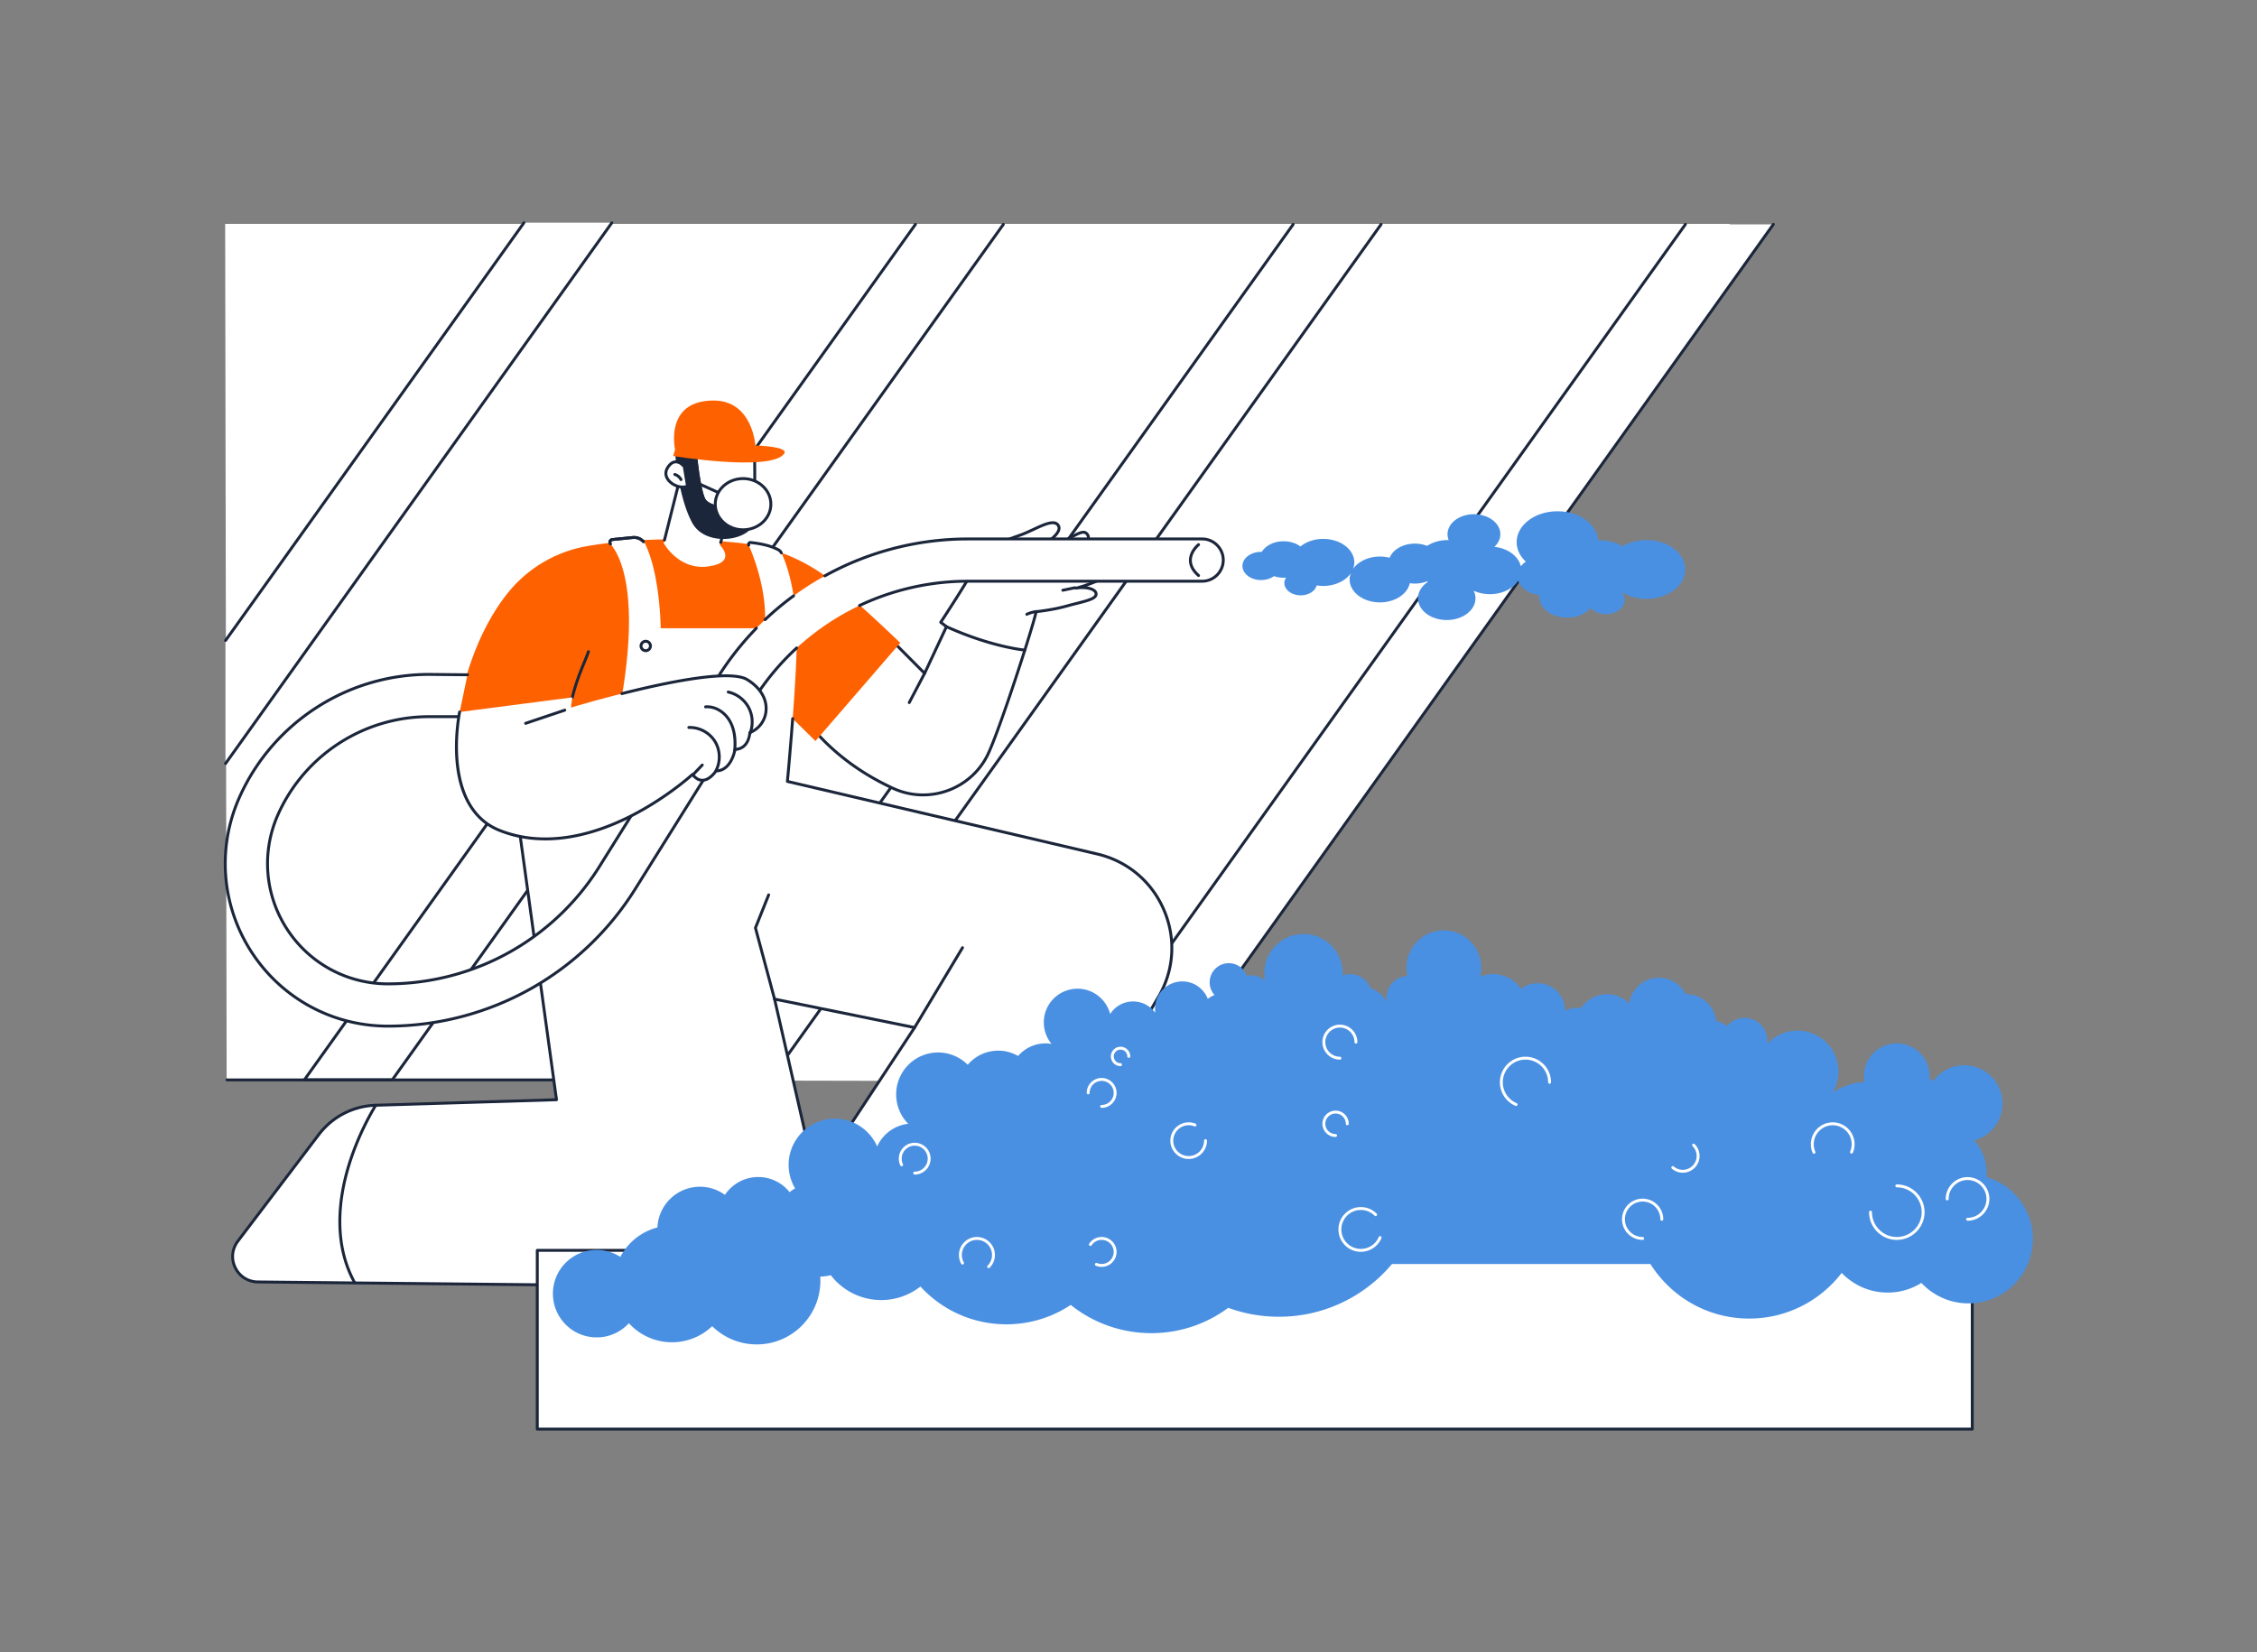 <svg width="4554" height="3334" fill="none" xmlns="http://www.w3.org/2000/svg"><rect width="100%" height="100%" fill="#808080" stroke="none"/><path d="M2255.99 2182l-1798.688-3.85-2.99-1726.39H3490.57L2255.99 2182z" fill="#fff"/><path d="M1376.24 2179.01L2609.23 452.745h177.4l-1233 1726.265h-177.39zm791.44 0l1233-1726.265h177.39l-1233 1726.265h-177.39zm-1553.578 0L1847.1 452.745h177.39L791.492 2179.01h-177.39zm-158.946-638.32L1234.48 449.598h-177.39L455.156 1292.33v248.36z" fill="#fff"/><path d="M455.156 1540.69L1234.48 449.598h-177.39L455.156 1292.33v248.36z" fill="#fff"/><path d="M1237.45 2182.03H458.182a2.927 2.927 0 0 1-2.932-2.92c0-1.63 1.312-2.94 2.932-2.94h779.268a2.93 2.93 0 0 1 2.93 2.94c0 1.61-1.31 2.92-2.93 2.92zm316.17-.08h-177.38c-1.11 0-2.11-.62-2.62-1.59-.49-.99-.41-2.16.23-3.05l1233-1726.271c.93-1.32 2.77-1.614 4.08-.68a2.926 2.926 0 0 1 .68 4.093L1381.93 2176.08h170.19L2784.24 451.039c.94-1.32 2.77-1.614 4.09-.68a2.953 2.953 0 0 1 .68 4.093l-1233 1726.268c-.55.76-1.44 1.23-2.39 1.23zm791.46 0h-177.4c-1.1 0-2.11-.62-2.6-1.59-.51-.99-.42-2.16.21-3.05l1233-1726.271a2.926 2.926 0 0 1 4.08-.68 2.937 2.937 0 0 1 .69 4.093L2173.37 2176.08h170.19L3575.68 451.039c.94-1.32 2.77-1.614 4.09-.68a2.926 2.926 0 0 1 .68 4.093l-1233 1726.268c-.55.76-1.43 1.23-2.37 1.23z" fill="#1B263B"/><path d="M791.493 2181.95H614.102a2.943 2.943 0 0 1-2.606-1.59 2.941 2.941 0 0 1 .222-3.05L1844.72 451.039a2.925 2.925 0 0 1 4.08-.68 2.935 2.935 0 0 1 .68 4.093L619.8 2176.08h170.185L2022.1 451.039a2.949 2.949 0 0 1 4.1-.68 2.935 2.935 0 0 1 .68 4.093L793.878 2180.72a2.957 2.957 0 0 1-2.385 1.23zm-336.346-886.68c-.59 0-1.184-.18-1.7-.55a2.92 2.92 0 0 1-.683-4.08L1054.7 447.892a2.926 2.926 0 0 1 4.09-.68 2.92 2.92 0 0 1 .68 4.08L457.536 1294.04a2.935 2.935 0 0 1-2.389 1.23zm0 248.35c-.59 0-1.184-.17-1.7-.54a2.932 2.932 0 0 1-.683-4.09L1232.09 447.892a2.925 2.925 0 0 1 4.09-.68 2.92 2.92 0 0 1 .68 4.08L457.536 1542.4a2.925 2.925 0 0 1-2.389 1.22z" fill="#1B263B"/><path d="M2243.66 1141.49c-8.86-24.8-38.98-4.75-38.98-4.75s34.41-24.25 19.93-40.22c-14.49-15.96-37.67 9.64-37.67 9.64s17.55-20.68 4.28-30.6c-13.25-9.91-49.82 30.86-89.36 25.85 0 0 42.7-24.39 33.83-40.45-8.85-16.07-38.49 2.8-68.05 15.28-29.56 12.48-82.04 21.41-108.83 81.88-7.03 15.85-60.69 97.6-60.69 97.6l11.56 8.8-44.07 94.2-80.61-81.07-153.75 181.99c51.84 64.85 115.64 105.72 170.97 131.17 71.98 33.11 157.42 2.45 191.38-69.19 24.76-52.25 92.17-261.32 97.02-287.32 0 0 32.19-3.12 62.47-11.62 30.28-8.51 59.05-12.58 58.51-24.18-.54-11.6-24.27-14.78-40.23-11.69 0 0 81.16-20.52 72.29-45.32z" fill="#fff"/><path d="M1635.05 1459.69c43.58 53.87 100.22 97.09 168.4 128.47 70.34 32.34 154.44 1.93 187.5-67.8 24.56-51.82 92.05-261.16 96.8-286.6a2.92 2.92 0 0 1 2.6-2.38c.32-.04 32.29-3.18 61.94-11.52 6.51-1.82 12.86-3.44 19-4.98 19.39-4.9 37.7-9.51 37.39-16.24-.08-1.76-1-3.3-2.79-4.71-6.8-5.36-22.93-6.37-33.96-4.25-1.56.32-3.06-.68-3.41-2.23-.35-1.56.6-3.09 2.15-3.49 16.49-4.18 61.14-18.42 69.46-34.02 1.39-2.58 1.64-5.04.78-7.45-1.86-5.19-4.75-8.36-8.83-9.72-8.83-2.92-21.61 3.64-25.77 6.41-1.34.88-3.15.54-4.04-.78-.91-1.32-.59-3.12.72-4.06 5.77-4.06 21-16.97 22.17-27.62.35-3.14-.55-5.83-2.72-8.23-2.61-2.88-5.63-4.28-9.2-4.28-11.35 0-23.99 13.79-24.12 13.92a2.914 2.914 0 0 1-4.09.24c-1.2-1.05-1.35-2.88-.31-4.09 2.63-3.14 9.29-12.83 8.47-20.08-.3-2.59-1.51-4.64-3.72-6.3-4.42-3.29-14.75 2.26-26.72 8.67-17.12 9.2-38.44 20.65-61.26 17.75a2.931 2.931 0 0 1-2.5-2.34c-.24-1.24.33-2.49 1.42-3.12 10.42-5.96 38.8-25.45 32.72-36.49-5.76-10.44-25.6-1.21-46.6 8.56-5.78 2.69-11.77 5.48-17.76 8-4.85 2.07-10.32 4.01-16.1 6.08-29.23 10.45-69.23 24.77-91.18 74.29-6.46 14.59-50.5 82.12-59.42 95.74l9.4 7.16c1.09.82 1.45 2.32.88 3.57l-44.08 94.19c-.4.86-1.22 1.48-2.15 1.65a2.95 2.95 0 0 1-2.59-.83l-78.36-78.8-150.12 177.71zm227.43 147.27c-20.65 0-41.59-4.34-61.48-13.48-69.81-32.12-127.69-76.54-172.04-132.02-.87-1.09-.85-2.65.05-3.72l153.75-181.98c.53-.63 1.31-1.02 2.12-1.04.83-.08 1.61.28 2.2.86l77.65 78.1 41.3-88.26-9.68-7.38a2.921 2.921 0 0 1-.67-3.94c.53-.81 53.6-81.72 60.45-97.17 22.96-51.81 64.35-66.63 94.55-77.44 5.72-2.04 11.11-3.96 15.81-5.95 5.9-2.49 11.83-5.25 17.56-7.92 23.56-10.96 45.8-21.32 54.22-6.08 7.58 13.76-13.98 30.79-26.72 39.3 17.64-.88 34.48-9.94 48.42-17.43 14.31-7.68 25.59-13.75 33.02-8.2 3.52 2.63 5.54 6.11 6.02 10.33.38 3.35-.29 6.83-1.44 10.07 4.67-2.89 10.16-5.25 15.66-5.27h.01c5.25 0 9.8 2.1 13.55 6.22 3.32 3.66 4.73 7.97 4.2 12.81-.78 6.96-5.66 13.96-10.87 19.61 4.51-1 9.35-1.25 13.8.23 5.83 1.93 10.04 6.4 12.51 13.29 1.42 4.02 1.05 8.12-1.12 12.2-7.08 13.27-33.28 24.23-52.34 30.68 6.55.9 12.56 2.8 16.55 5.95 3.12 2.45 4.85 5.57 5.01 9.04.54 11.51-17.22 15.99-41.81 22.2-6.09 1.53-12.41 3.13-18.84 4.93-25.71 7.23-53.07 10.62-60.83 11.48-7.53 33.42-72.73 235.07-96.81 285.9-25.07 52.89-78.36 84.06-133.76 84.08z" fill="#1B263B"/><path d="M2067.85 1314.72c-.08 0-.16 0-.25-.01-.66-.06-67.31-6.04-159.12-47.51a2.928 2.928 0 0 1-1.47-3.88 2.94 2.94 0 0 1 3.88-1.47c90.83 41.02 156.55 46.96 157.2 47.02 1.61.14 2.81 1.56 2.68 3.17a2.936 2.936 0 0 1-2.92 2.68zm76.66-120.76c-1.36 0-2.59-.95-2.87-2.34-.33-1.58.68-3.13 2.27-3.46l24.38-5.04c1.58-.32 3.14.68 3.46 2.28.33 1.57-.68 3.13-2.27 3.45l-24.39 5.05c-.2.04-.4.06-.58.06zm-6.54-37.39c-1.46 0-2.74-1.11-2.9-2.6-.19-1.61.96-3.07 2.57-3.24 26.25-3.03 46.99-8.31 61.61-15.68a2.94 2.94 0 0 1 3.94 1.29c.73 1.46.14 3.22-1.3 3.95-15.46 7.79-36.26 13.11-63.58 16.25-.12.02-.23.03-.34.03zm-11.68-30.24c-1.56 0-2.87-1.25-2.92-2.82a2.922 2.922 0 0 1 2.81-3.04c19.34-.72 38.74-5.59 56.12-14.06a2.92 2.92 0 0 1 3.92 1.35c.71 1.45.11 3.21-1.34 3.92-18.12 8.83-38.34 13.89-58.47 14.64-.04.01-.08.01-.12.01zm-49.52 34.72c-.37 0-.75-.07-1.11-.21a2.953 2.953 0 0 1-1.6-3.83c2.34-5.72 2.94-11.93 3.56-18.52.3-3 .59-6.09 1.07-9.13 1.16-7.48 4.83-20.76 16.2-25.72 1.49-.64 3.21.04 3.87 1.52.64 1.49-.04 3.21-1.52 3.86-8.82 3.83-11.78 14.95-12.76 21.24-.46 2.87-.74 5.88-1.02 8.78-.64 6.72-1.3 13.66-3.97 20.18a2.94 2.94 0 0 1-2.72 1.83zm-4.88 81.4c-1.12 0-2.17-.62-2.67-1.69a2.93 2.93 0 0 1 1.43-3.89 65.23 65.23 0 0 1 20.67-5.7c1.62-.12 3.04 1.02 3.21 2.62.17 1.61-1 3.05-2.61 3.22-6.52.67-12.86 2.42-18.8 5.18-.4.18-.83.26-1.23.26zm-237.29 178.2c-.47 0-.94-.1-1.36-.33a2.93 2.93 0 0 1-1.24-3.96l31.01-59a2.923 2.923 0 0 1 3.96-1.23 2.91 2.91 0 0 1 1.23 3.95l-31.02 59.01c-.52 1-1.54 1.56-2.58 1.56z" fill="#1B263B"/><path d="M1645.33 1495.28l171.15-198.03s-62.28-60.53-128.12-116.69c-56.68-48.33-126.8-78.12-200.9-85.52-79.14-7.91-190.46-12.11-301.65 6.72-62.95 10.66-119.96 43.79-160.19 93.43-45.742 56.42-83.856 140.23-101.308 242.01l205.698 16.96 314.61 101.46 143.76-116.3 56.95 55.96z" fill="#FE6100"/><path d="M1154.73 1410.17c-.24 0-.48-.04-.72-.09-1.57-.4-2.52-2-2.12-3.56 7.92-31.29 16.83-52.95 23.99-70.35 3.18-7.73 6.18-15.04 8.68-22.14a2.948 2.948 0 0 1 3.74-1.79c1.53.53 2.33 2.21 1.79 3.73-2.55 7.26-5.58 14.62-8.79 22.43-7.46 18.12-15.9 38.67-23.73 69.56a2.943 2.943 0 0 1-2.84 2.21z" fill="#1B263B"/><path d="M1231.87 1097.76c19.31 22.41 62.06 101.15 17.97 335.15l-206.21 210.58 79.23 575.63-364.62 11.15a150.372 150.372 0 0 0-115.218 59.4l-163.108 214.88c-25.484 33.56-1.825 81.84 40.323 82.26l877.683 8.82c152.01 1.78 265.65-139.1 231.77-287.3l-66.84-292.29 282.55 57.44-197.17 299.05c-63.72 96.64 6.2 225.27 121.94 224.36l403.02-1.74c49.42-.22 74.86-59.26 41.08-95.34l-100.11-106.88 223.37-381.46c66.31-113.23 4.03-258.31-123.73-288.24l-625.05-146.4s18.9-199.16 18.93-289.62c.03-85.66-18.2-145.57-31.11-171.52-1.3-2.61-3.32-4.82-5.89-6.21-15.23-8.19-34.68-12.41-56.11-14.77-2.89-.32-5.06 2.56-3.9 5.21 9.32 21.27 39.45 96.72 31.86 167.76h-209.4s-.94-105.72-30.5-168.23c-4.69-9.92-15.01-15.9-25.92-14.81l-41.22 4.13c-4.41.44-6.51 5.64-3.62 8.99z" fill="#fff"/><path d="M1566.72 2019.82l65.83 287.86c5.91 25.86 7.47 52.01 4.84 77.57 2.52-4.87 5.31-9.65 8.4-14.33l194.79-295.43-273.86-55.67zm202.23 580c-54.93 0-103.33-28.76-129.63-77.13-12.45-22.92-18.52-47.61-18.26-72.16-8.67 21.13-20.47 41.2-35.26 59.53-45.46 56.36-112.78 88.51-185.06 88.51-.95 0-1.9 0-2.86-.01l-877.668-8.82c-20.612-.21-39.054-11.84-48.126-30.34-9.072-18.51-6.966-40.22 5.498-56.63l163.108-214.88c28.133-37.07 70.945-59.13 117.462-60.56l361.356-11.04-78.78-572.4c-.12-.91.18-1.8.81-2.45l206.21-210.59c1.13-1.16 2.99-1.19 4.14-.05a2.924 2.924 0 0 1 .05 4.14l-205.2 209.58 79.03 574.2c.11.82-.13 1.66-.67 2.29-.53.64-1.32 1.01-2.15 1.04l-364.619 11.15c-44.736 1.36-85.911 22.58-112.967 58.24l-163.112 214.88c-11.283 14.85-13.115 33.73-4.9 50.49 8.212 16.76 24.257 26.88 42.917 27.07l877.681 8.82c71.61.95 138.36-30.62 183.28-86.32 19.49-24.17 33.67-51.4 42.15-80.17a147.71 147.71 0 0 1 4.57-18.23c6.69-32.17 6.47-65.82-1.12-99l-66.84-292.29c-.21-.97.07-1.99.76-2.69.69-.72 1.71-1.02 2.68-.83l282.56 57.44c.96.19 1.75.84 2.12 1.75.37.89.28 1.92-.25 2.73l-197.18 299.05c-7.42 11.26-13.1 23.14-17.05 35.38-1.27 6.04-2.77 12.04-4.51 17.97-5.6 30.92-.53 63.16 15.36 92.4 25.24 46.45 71.72 74.07 124.48 74.07h1.19l403.03-1.75c21.68-.09 40.49-12.52 49.06-32.44 8.59-19.92 4.71-42.13-10.12-57.96l-100.09-106.88a2.93 2.93 0 0 1-.4-3.48L2335 2009.98c31.14-53.16 35.06-116.1 10.75-172.72-24.29-56.61-72.63-97.13-132.61-111.17l-625.06-146.41a2.96 2.96 0 0 1-2.25-3.14c.05-.58 5.61-59.36 10.65-126.61.12-1.61 1.55-2.85 3.15-2.71 1.61.12 2.83 1.52 2.71 3.14-4.46 59.4-9.31 112.18-10.43 124.18l622.56 145.83c61.81 14.48 111.63 56.24 136.67 114.57 25.05 58.35 21.01 123.23-11.07 178l-222.27 379.59 98.6 105.28c16.44 17.56 20.75 42.19 11.23 64.28-9.52 22.09-30.37 35.88-54.43 35.97l-403.01 1.76h-1.24zm-538.36-1501.89c-1.43 0-2.68-1.05-2.89-2.5-.33-2.26.29-4.59 1.71-6.4a8.304 8.304 0 0 1 5.79-3.18l41.22-4.13c8.96-.89 17.68 2.41 23.87 9.09a2.926 2.926 0 0 1-.16 4.14 2.935 2.935 0 0 1-4.14-.16c-4.93-5.31-11.84-7.96-18.99-7.23l-41.22 4.13c-.91.08-1.45.56-1.75.94-.44.57-.63 1.28-.53 1.96.23 1.6-.88 3.09-2.48 3.32-.15.02-.29.02-.43.02z" fill="#1B263B"/><path d="M1562.85 2016.04l-38.55-143.67 26.67-66.66 11.88 210.33z" fill="#fff"/><path d="M1562.84 2018.97c-1.3 0-2.47-.86-2.83-2.17l-38.55-143.67c-.16-.61-.12-1.26.11-1.85l26.67-66.67c.6-1.5 2.32-2.22 3.81-1.62 1.51.6 2.24 2.3 1.64 3.81l-26.31 65.76 38.3 142.72c.42 1.57-.51 3.17-2.07 3.6-.25.07-.52.09-.77.09z" fill="#1B263B"/><path d="M758.238 2230.27s-129.475 199.86-42.811 357.64l42.811-357.64z" fill="#fff"/><path d="M715.431 2590.84a2.937 2.937 0 0 1-2.574-1.52c-45.26-82.4-31.138-176.13-11.324-240.27 21.407-69.28 53.919-119.88 54.246-120.38a2.93 2.93 0 0 1 4.053-.87 2.925 2.925 0 0 1 .864 4.05c-.32.5-32.449 50.55-53.607 119.08-19.445 63-33.341 155.02 10.91 235.58a2.92 2.92 0 0 1-1.16 3.97 2.86 2.86 0 0 1-1.408.36z" fill="#1B263B"/><path d="M2114.16 2392.93s-65.43-62.78-478.75-5.01l478.75 5.01z" fill="#fff"/><path d="M2114.16 2395.87c-.72 0-1.45-.27-2.01-.8-.88-.8-71.71-60.82-476.34-4.24-1.61.22-3.08-.91-3.3-2.51a2.93 2.93 0 0 1 2.49-3.31c410.03-57.3 478.48 3.2 481.19 5.82 1.17 1.12 1.2 2.97.09 4.13-.59.6-1.35.91-2.12.91zm-268.76-319.46c-.51 0-1.03-.13-1.51-.43a2.905 2.905 0 0 1-1-4.01l96.67-161.11a2.925 2.925 0 0 1 4.01-1.01c1.39.84 1.84 2.64 1.01 4.03l-96.66 161.1c-.55.92-1.52 1.43-2.52 1.43zm-613.52-975.7c-.82 0-1.64-.35-2.22-1.03a8.316 8.316 0 0 1-1.43-8.57 8.39 8.39 0 0 1 6.97-5.26l41.26-4.13c8.89-.89 17.81 2.49 23.87 9.07a2.924 2.924 0 0 1-.17 4.13 2.935 2.935 0 0 1-4.14-.16c-4.82-5.23-11.9-7.91-18.97-7.21l-41.27 4.14c-1.39.14-1.94 1.16-2.11 1.59-.17.43-.47 1.53.43 2.59 1.06 1.21.92 3.08-.31 4.13-.55.47-1.23.71-1.91.71zm344.62 17.78c-1.08 0-2.1-.6-2.62-1.62-1.04-2.1-2.67-3.78-4.71-4.87-13.37-7.16-30.81-11.72-54.92-14.39-.43-.06-.67.2-.77.35-.14.19-.27.48-.1.84a2.94 2.94 0 0 1-1.52 3.87c-1.48.65-3.2-.03-3.85-1.51-.97-2.23-.69-4.72.73-6.67 1.44-1.96 3.74-2.98 6.15-2.7 24.87 2.74 43 7.52 57.04 15.04 3.12 1.66 5.6 4.24 7.2 7.42.72 1.44.13 3.2-1.32 3.92-.41.22-.87.32-1.31.32zm-6.47 171.64c-3.62 0-6.56 2.96-6.56 6.59 0 3.61 2.94 6.56 6.56 6.56 3.61 0 6.56-2.95 6.56-6.56 0-3.63-2.95-6.59-6.56-6.59zm0 19.01c-6.86 0-12.43-5.57-12.43-12.42 0-6.87 5.57-12.44 12.43-12.44 6.85 0 12.42 5.57 12.42 12.44 0 6.85-5.57 12.42-12.42 12.42zm-267.11-12.22c-3.62 0-6.57 2.95-6.57 6.57 0 3.63 2.95 6.58 6.57 6.58s6.56-2.95 6.56-6.58c0-3.62-2.94-6.57-6.56-6.57zm0 19.01c-6.85 0-12.43-5.58-12.43-12.44 0-6.85 5.58-12.44 12.43-12.44s12.42 5.59 12.42 12.44c0 6.86-5.57 12.44-12.42 12.44z" fill="#1B263B"/><path d="M2425.54 1087.53h-473.12c-100.56 0-200.2 25.76-288.16 74.5-87.97 48.72-162.65 119.54-215.98 204.8l-239.12 382.24c-45.12 72.1-108.29 132.01-182.69 173.22-74.406 41.22-158.694 63-243.751 63-82.709 0-158.911-41.45-203.843-110.89-44.932-69.44-51.525-155.95-17.634-231.39 53.724-119.61 173.158-196.89 304.273-196.89l60.045.01 17.639-84.49-77.684-.77c-164.629 0-314.592 97.04-382.048 247.21-45.791 101.93-36.885 218.81 23.827 312.64 60.712 93.83 163.673 149.84 275.425 149.84 99.475 0 198.052-25.48 285.061-73.69 87.02-48.2 160.9-118.26 213.66-202.59l239.12-382.24c45.69-73.03 109.66-133.69 185.01-175.44 75.36-41.73 160.72-63.8 246.85-63.8h473.12c23.55 0 42.63-19.09 42.63-42.63 0-23.54-19.08-42.64-42.63-42.64z" fill="#fff"/><path d="M782.724 1988.23c-83.704 0-160.828-41.96-206.307-112.24-45.472-70.28-52.144-157.82-17.844-234.18 54.195-120.65 174.68-198.61 306.948-198.61h60.045c1.62 0 2.932 1.32 2.932 2.93a2.94 2.94 0 0 1-2.932 2.94l-60.045-.02c-129.964 0-248.349 76.62-301.601 195.16-33.48 74.54-26.969 160 17.421 228.6s119.673 109.55 201.383 109.55c84.56 0 168.357-21.65 242.326-62.64 73.97-40.96 136.77-100.52 181.62-172.21l239.12-382.24c22.37-35.75 48.69-69.27 78.22-99.63 1.14-1.16 2.99-1.2 4.15-.07a2.928 2.928 0 0 1 .05 4.15c-29.24 30.07-55.3 63.27-77.45 98.65l-239.12 382.24c-45.37 72.54-108.91 132.79-183.75 174.24-74.834 41.47-159.612 63.38-245.166 63.38zm760.946-734.94c-.77 0-1.56-.3-2.13-.92a2.905 2.905 0 0 1 .12-4.13 602.288 602.288 0 0 1 57.89-48.29c1.31-.96 3.15-.67 4.09.64.96 1.3.68 3.13-.62 4.09-20 14.65-39.3 30.75-57.34 47.81-.57.54-1.29.8-2.01.8zm190.61-28.48c-1.09 0-2.14-.62-2.65-1.68-.68-1.46-.07-3.21 1.4-3.9 68.23-32.3 144.09-49.36 219.4-49.36h473.12c21.89 0 39.69-17.82 39.69-39.71 0-21.88-17.8-39.69-39.69-39.69h-473.12c-100.05 0-199.21 25.64-286.75 74.12-1.41.78-3.2.28-3.98-1.15-.79-1.41-.27-3.2 1.14-3.99 88.4-48.96 188.54-74.84 289.59-74.84h473.12c25.12 0 45.56 20.43 45.56 45.55 0 25.13-20.44 45.57-45.56 45.57h-473.12c-74.45 0-149.45 16.87-216.89 48.8-.4.19-.83.28-1.26.28z" fill="#1B263B"/><path d="M782.722 2073.49c-112.748 0-216.63-56.52-277.886-151.18-61.255-94.66-70.24-212.58-24.038-315.44 67.926-151.22 218.939-248.94 384.722-248.94l77.71.78c1.62.02 2.92 1.34 2.903 2.96-.021 1.62-1.38 2.96-2.96 2.9l-77.681-.77c-163.451 0-312.363 96.36-379.347 245.48-45.383 101.03-36.556 216.85 23.612 309.84 60.173 92.99 162.215 148.51 272.965 148.51 98.983 0 197.063-25.36 283.648-73.32 86.58-47.96 160.09-117.67 212.59-201.58l239.12-382.24c24.21-38.72 53.6-74.09 87.35-105.17a2.945 2.945 0 0 1 4.14.17 2.939 2.939 0 0 1-.17 4.15c-33.36 30.72-62.41 65.69-86.35 103.96l-239.13 382.24c-53.01 84.75-127.26 155.15-214.71 203.6-87.451 48.44-186.516 74.05-286.488 74.05zm1635.638-909.28c-.7 0-1.39-.24-1.94-.73-11.86-10.44-17.73-21.75-17.45-33.62.45-19.2 16.85-32.54 17.55-33.1 1.26-1 3.1-.8 4.12.46 1.01 1.26.81 3.11-.46 4.12-.14.12-14.98 12.24-15.34 28.7-.23 10.04 4.97 19.81 15.45 29.04a2.936 2.936 0 0 1 .27 4.13c-.59.65-1.39 1-2.2 1z" fill="#1B263B"/><path d="M927.408 1436.72l227.322-29.48-2.83 20.57s299.44-90.65 355.58-56.52c56.13 34.12 44.25 91.71 5.46 107.04 0 0-1.24 32.99-29.86 33.8 0 0-6.74 43.5-38.46 43.5 0 0-23.66 37.13-47.42 7.09 0 0-202.97 186.95-389.15 112.92-121.194-48.19-80.642-238.92-80.642-238.92z" fill="#fff"/><path d="M1100.33 1695.76c-30.74 0-62.27-5.04-93.36-17.4-50.642-20.14-80.937-68.55-87.603-139.99-4.996-53.53 5.074-101.79 5.174-102.27a2.945 2.945 0 0 1 3.479-2.26 2.941 2.941 0 0 1 2.259 3.48c-.402 1.89-38.631 188.88 78.861 235.6 95.17 37.82 194.99 5.33 261.98-28.6 72.81-36.87 123.59-83.3 124.09-83.76.6-.56 1.42-.84 2.23-.76.81.05 1.56.45 2.07 1.09 5.81 7.36 11.96 10.96 18.45 10.6 13.31-.65 24.08-17.28 24.19-17.45.54-.84 1.48-1.35 2.48-1.35 28.81 0 35.49-40.6 35.56-41a2.94 2.94 0 0 1 2.81-2.49c25.59-.74 26.97-29.75 27.03-30.98.04-1.17.76-2.18 1.85-2.61 17.44-6.91 29.27-22.83 30.85-41.56 1.96-22.91-11.45-44.87-36.77-60.27-25.83-15.69-114.77-5.52-250.45 28.68-1.57.39-3.17-.56-3.56-2.13-.4-1.57.55-3.16 2.13-3.56 97.07-24.45 220.09-49.16 254.92-27.99 27.29 16.6 41.72 40.56 39.57 65.76-1.73 20.36-14.25 37.76-32.86 45.82-.82 7.21-5.47 32.36-30.19 34.57-2.01 9.2-11.2 42.39-39.32 43.59-3.13 4.4-13.93 18.12-27.93 18.84-7.59.42-14.83-3.12-21.36-10.44-10.75 9.44-58.35 49.81-123.14 82.62-46.29 23.46-108.08 46.22-173.44 46.22z" fill="#1B263B"/><path d="M1398.13 1566.45c-.72 0-1.45-.26-2.01-.81a2.928 2.928 0 0 1-.11-4.15l18.85-19.8a2.946 2.946 0 0 1 4.15-.1 2.944 2.944 0 0 1 .11 4.14l-18.86 19.82c-.58.6-1.36.9-2.13.9zm46.68-8.83c-.45 0-.91-.1-1.35-.32a2.91 2.91 0 0 1-1.25-3.94c9.04-17.52 8.07-39.59-2.47-56.23-10.54-16.65-30.09-26.89-49.73-26.24-1.63.14-2.97-1.2-3.04-2.81-.05-1.63 1.21-2.99 2.83-3.04 21.7-.86 43.25 10.57 54.89 28.95 11.63 18.37 12.71 42.73 2.72 62.05a2.923 2.923 0 0 1-2.6 1.58zm37.68-40.87h-.26a2.944 2.944 0 0 1-2.66-3.19c2.06-22.92-1.12-42.04-9.42-56.83-10.08-17.94-28.63-28.97-46.26-27.46-1.66.13-3.02-1.06-3.17-2.67a2.934 2.934 0 0 1 2.67-3.17c19.82-1.75 40.68 10.52 51.86 30.42 8.91 15.84 12.32 36.11 10.16 60.23a2.933 2.933 0 0 1-2.92 2.67zm30.82-34.13c-.36 0-.74-.06-1.1-.21a2.93 2.93 0 0 1-1.62-3.81c6.36-15.83 5.4-34.28-2.56-49.36-7.96-15.1-22.64-26.28-39.3-29.94a2.919 2.919 0 0 1-2.22-3.49c.34-1.57 1.9-2.57 3.49-2.22 18.31 4.01 34.47 16.32 43.21 32.9 8.76 16.6 9.82 36.88 2.82 54.3a2.93 2.93 0 0 1-2.72 1.83zm-452.66-20.13c-1.22 0-2.37-.77-2.78-1.98-.51-1.54.31-3.2 1.85-3.72l78.91-26.56c1.56-.51 3.2.32 3.72 1.84.51 1.53-.31 3.2-1.84 3.72l-78.92 26.56c-.31.1-.63.14-.94.14z" fill="#1B263B"/><path d="M1374.8 954.201l-35.64 141.769s30.01 55.34 89.88 47.07c59.86-8.27 23.65-42.89 23.65-42.89l16.59-62.44-94.48-83.509z" fill="#fff"/><path d="M1454.15 1097.61c-.26 0-.51-.02-.76-.09a2.935 2.935 0 0 1-2.08-3.59l14.66-55.22-89.5-79.123-32.91 130.893c-.39 1.56-2 2.51-3.56 2.12a2.93 2.93 0 0 1-2.12-3.56l34.07-135.547c.25-1 1-1.786 1.97-2.093a2.962 2.962 0 0 1 2.81.613l94.48 83.497c.84.73 1.19 1.88.9 2.94l-15.14 56.99a2.912 2.912 0 0 1-2.82 2.17z" fill="#1B263B"/><path d="M1422.51 1011.06c15.53 17.67 74.93 22.1 100.07-4.45.82-42.345-.15-97.652-.15-97.652l-119.68 2.467c2.48 24.346 9.81 88.333 19.76 99.635z" fill="#fff"/><path d="M1424.71 1009.12c6.71 7.64 23.71 13.01 42.29 13.34 21.87.4 41.54-5.96 52.67-17.06.67-36.096.05-81.576-.12-93.456L1406 914.29c5.35 51.547 12.48 87.76 18.71 94.83zm44.35 19.22c-.72 0-1.44 0-2.16-.01-20.46-.39-38.74-6.4-46.6-15.33-10.03-11.42-17.12-68.363-20.46-101.283-.08-.813.18-1.627.72-2.24a2.94 2.94 0 0 1 2.14-.987l119.66-2.466c.83.04 1.54.28 2.1.813.56.547.89 1.28.9 2.067 0 .547.96 55.853.15 97.776a2.92 2.92 0 0 1-.8 1.94c-11.92 12.59-32.12 19.72-55.65 19.72z" fill="#1B263B"/><path d="M1520.63 1046.17c.26-8.57 1.62-23.05 1.94-39.56-25.13 26.55-84.53 22.12-100.06 4.45-9.95-11.303-17.28-75.29-19.76-99.636l-37.66.773s5.96 89.263 34.08 141.243c26.78 49.48 120.16 34.73 121.46-7.27z" fill="#1B263B"/><path d="M1368.26 915.067c1.36 16.067 8.9 91.533 33.5 136.983 14.44 26.7 50.5 33.92 78.66 27.24 17.66-4.17 36.72-15.09 37.28-33.21.1-3.32.36-7.47.67-12.27.36-5.88.81-12.86 1.08-20.4-12.59 9.94-31.31 15.26-52.56 14.92-20.45-.38-38.73-6.4-46.6-15.33-9.76-11.11-16.73-65.346-20.19-98.586l-31.84.653zm91.42 172.483c-24.59 0-50.42-9.31-63.08-32.71-28.11-51.95-34.19-138.773-34.43-142.453-.05-.787.23-1.573.76-2.173a2.965 2.965 0 0 1 2.11-.947l37.65-.773c1.6.106 2.83 1.12 2.97 2.64 5.4 53.226 12.7 90.776 19.04 97.986 6.71 7.64 23.71 13.01 42.3 13.35 22.4.41 42.46-6.27 53.44-17.87.84-.88 2.13-1.15 3.24-.69 1.12.45 1.85 1.56 1.82 2.77-.2 10.27-.8 19.81-1.28 27.49-.3 4.75-.56 8.84-.66 12.1-.55 17.92-16.56 32.76-41.79 38.73-6.96 1.65-14.47 2.55-22.09 2.55z" fill="#1B263B"/><path d="M1473.18 1007.55c-.4 0-.81-.08-1.2-.27l-81.1-36.666c-1.48-.667-2.14-2.4-1.47-3.867a2.93 2.93 0 0 1 3.88-1.467l81.11 36.67c1.46.66 2.13 2.4 1.46 3.88a2.94 2.94 0 0 1-2.68 1.72z" fill="#1B263B"/><path d="M1555.41 1017.38c0 28.54-25.12 51.67-56.1 51.67-31 0-56.12-23.13-56.12-51.67 0-28.529 25.12-51.663 56.12-51.663 30.98 0 56.1 23.134 56.1 51.663z" fill="#fff"/><path d="M1499.3 968.651c-29.33 0-53.18 21.867-53.18 48.729 0 26.88 23.85 48.74 53.18 48.74 29.32 0 53.18-21.86 53.18-48.74 0-26.862-23.86-48.729-53.18-48.729zm0 103.329c-32.56 0-59.05-24.49-59.05-54.6 0-30.089 26.49-54.582 59.05-54.582 32.55 0 59.04 24.493 59.04 54.582 0 30.11-26.49 54.6-59.04 54.6z" fill="#1B263B"/><path d="M1380.7 941.731s-17.42-22.974-33.34 1.373c-15.9 24.36 21.14 46.533 39.84 37.747l-6.5-39.12z" fill="#fff"/><path d="M1363.66 934.851c-.14 0-.27-.001-.4.013-4.76.173-9.28 3.493-13.44 9.853-6.83 10.467-1.74 19.067 1.92 23.267 8.05 9.267 22.49 14.053 32.18 11l-5.98-36c-1.6-1.88-7.44-8.133-14.28-8.133zm13.9 50.879c-10.61 0-22.68-5.2-30.25-13.906-8.05-9.267-8.93-20.307-2.4-30.32 5.27-8.053 11.37-12.267 18.16-12.507 11.35-.4 19.61 10.493 19.97 10.96.28.373.48.827.55 1.294l6.51 39.106c.21 1.293-.46 2.587-1.64 3.133-3.23 1.52-6.96 2.24-10.9 2.24z" fill="#1B263B"/><path d="M1374.12 970.68c-1.04 0-2.07-.574-2.59-1.56-2.22-4.2-6.26-7.534-10.81-8.92-1.55-.467-2.41-2.107-1.95-3.654.47-1.546 2.11-2.413 3.66-1.96 6.09 1.867 11.3 6.161 14.28 11.787a2.93 2.93 0 0 1-1.22 3.96c-.44.227-.9.347-1.37.347z" fill="#1B263B"/><path d="M1358.28 920.131s196.03 32.253 223.8-4.414c11.35-14.96-57.92-16.8-57.92-16.8l-161.99 8.174-3.89 13.04z" fill="#FE6100"/><path d="M1508.56 911.398l15.6-12.48s-5.66-91.106-84.78-90.706c-99.8.506-77.21 98.88-77.21 98.88l146.39 4.306z" fill="#FE6100"/><path d="M2544.52 1170.49c10.05 0 19.16-3 25.92-7.86 5.99 1.98 12.59 3.12 19.55 3.12 1.65 0 3.28-.07 4.89-.19-2.12 3.29-3.33 6.96-3.33 10.87 0 13.76 14.73 24.9 32.92 24.9 15.98 0 29.29-8.62 32.28-20.05 4.25.69 8.65 1.07 13.17 1.07 24.24 0 45.21-10.42 55.65-25.64-1.49 4.01-2.36 8.22-2.36 12.6 0 25.54 27.38 46.26 61.14 46.26 30.36 0 55.49-16.77 60.25-38.73 3.33.49 6.76.77 10.29.77 8.91 0 17.28-1.68 24.67-4.6.56.36 1.09.75 1.67 1.1-12.28 8.05-20.07 19.9-20.07 33.16 0 24.24 25.96 43.89 58 43.89 32.03 0 57.99-19.65 57.99-43.89 0-5.36-1.34-10.47-3.67-15.22 9.55 4.36 20.71 6.91 32.67 6.91 25.25 0 47-11.19 57.22-27.33 4.99 15.21 21.71 26.89 42.51 29.22-.08.95-.19 1.9-.19 2.86 0 23.58 25.26 42.7 56.43 42.7 19.85 0 37.28-7.78 47.33-19.5 6.79 7.46 18.15 12.38 31.04 12.38 20.78 0 37.62-12.74 37.62-28.46 0-6.3-2.72-12.1-7.3-16.8.02-.02.02-.02.03-.02 13.73 8.98 31.59 14.44 51.16 14.44 43.28 0 78.37-26.56 78.37-59.32 0-32.74-35.09-59.3-78.37-59.3-18.09 0-34.71 4.69-47.97 12.48-12.75-7.48-28.7-11.99-46.08-11.99-1.14 0-2.24.09-3.36.13-2.44-32.74-38.19-58.74-82.07-58.74-45.45 0-82.29 27.88-82.29 62.26 0 14.92 6.94 28.59 18.49 39.32-3.97 2.74-7.37 5.92-10.07 9.47-4.61-20.39-26.16-36.35-53.32-39.33 7.48-6.94 11.99-15.8 11.99-25.46 0-22.28-23.87-40.33-53.31-40.33-29.42 0-53.29 18.05-53.29 40.33 0 4.16.88 8.18 2.44 11.95-.81-.03-1.61-.09-2.44-.09-15.77 0-30.15 4.44-41.16 11.72-7.39-2.92-15.76-4.6-24.67-4.6-24.02 0-44.32 12.02-50.98 28.56a78.558 78.558 0 0 0-19.56-2.47c-23.55 0-43.96 10.09-54.16 24.87 1.54-4.14 2.44-8.48 2.44-13 0-26.22-28.08-47.46-62.71-47.46-18.19 0-34.51 5.9-45.96 15.26-8.76-6.5-20.75-10.51-33.97-10.51-19.59 0-36.42 8.77-44.11 21.41-.45-.02-.89-.06-1.36-.06-20.77 0-37.61 12.76-37.61 28.48s16.84 28.46 37.61 28.46z" fill="#4A90E2"/><path d="M1084.08 2883.73h2895.4v-360.67h-2895.4v360.67z" fill="#fff"/><path d="M1087.01 2880.8h2889.54V2526H1087.01v354.8zm2892.47 5.86h-2895.4c-1.62 0-2.93-1.32-2.93-2.93v-360.67c0-1.61 1.31-2.93 2.93-2.93h2895.4a2.94 2.94 0 0 1 2.93 2.93v360.67a2.94 2.94 0 0 1-2.93 2.93z" fill="#1B263B"/><path d="M2736.34 2104.23c.56.12 1.15.17 1.71.26-.23.48-.48.94-.72 1.42-.48-.31-.96-.63-1.44-.94.15-.24.29-.49.45-.74zm1271.94 271.16c.18-2.54.32-5.08.32-7.67 0-25.51-9.52-48.77-25.16-66.49 12.6-3.4 24.52-9.98 34.41-19.87 30.16-30.16 30.16-79.05 0-109.21-30.16-30.16-79.07-30.16-109.21 0-2.7 2.68-5.06 5.56-7.27 8.52-2.72-1.24-5.47-2.4-8.29-3.44.16-1.87.29-3.74.29-5.64 0-36.56-29.64-66.2-66.2-66.2s-66.2 29.64-66.2 66.2c0 3.9.41 7.7 1.07 11.44-23.55 1.7-45.42 9.38-64.11 21.54 7.33-12.34 11.56-26.77 11.56-42.18 0-45.7-37.04-82.74-82.75-82.74-24.26 0-46.1 10.46-61.24 27.11 2.1-13.95-2.16-28.65-12.89-39.39-17.96-17.96-47.07-17.96-65.01 0a44.565 44.565 0 0 0-2.86 3.16 62.526 62.526 0 0 0-22.04-10.53c-3.37-30.32-29.06-53.89-60.28-53.89-.38 0-.76.04-1.13.05-10.04-19.67-30.44-33.16-54.03-33.16-30.58 0-55.81 22.65-60 52.08-11.36-11.69-27.22-18.97-44.81-18.97-21.65 0-40.72 11-51.95 27.72-2.13-.23-4.29-.35-6.48-.35-9.37 0-18.22 2.16-26.16 5.92v-.2c0-30.47-24.69-55.16-55.16-55.16-12.7 0-24.38 4.33-33.7 11.56-12.24-18.07-32.92-29.96-56.39-29.96a67.97 67.97 0 0 0-26.19 5.24c1.44-5.81 2.28-11.85 2.28-18.11 0-41.64-33.76-75.38-75.38-75.38-41.64 0-75.39 33.74-75.39 75.38 0 5.74.69 11.28 1.91 16.64-23.55.94-42.36 20.27-42.36 44.04 0 2.92.29 5.76.84 8.52-6.91-13.17-18.8-23.32-33.19-27.89-6.33-16.61-22.37-28.44-41.2-28.44-5.25 0-10.27.97-14.95 2.65.1-1.49.23-2.97.23-4.48 0-43.68-35.4-79.08-79.07-79.08-43.66 0-79.06 35.4-79.06 79.08 0 5.08.53 10.06 1.45 14.87-7.48-6.56-17.27-10.59-28.01-10.59-3.04 0-6.02.34-8.88.95-5.39-14.84-19.56-25.47-36.27-25.47-21.32 0-38.61 17.3-38.61 38.63 0 9.81 3.7 18.76 9.74 25.57-4.84 2.04-9.36 4.67-13.56 7.71-8.01-20.55-27.96-35.12-51.34-35.12-30.47 0-55.16 24.69-55.16 55.16 0 2.87.28 5.65.7 8.4-10.01-13.97-26.34-23.11-44.84-23.11-19.46 0-36.53 10.1-46.34 25.32-7.56-29.34-34.12-51.06-65.82-51.06-37.57 0-68.04 30.45-68.04 68.02 0 16.48 5.86 31.58 15.6 43.35-3.89-.64-7.85-1.05-11.92-1.05-22.18 0-42.04 9.88-55.52 25.41-11.82-6.77-25.49-10.71-40.09-10.71-24.67 0-46.71 11.07-61.55 28.47-15.3-15.31-36.45-24.79-59.81-24.79-46.72 0-84.59 37.87-84.59 84.59 0 23.13 9.3 44.08 24.35 59.36-28.03 3.11-51.55 21-62.71 45.69-14.36-32.96-47.2-56.01-85.44-56.01-51.45 0-93.17 41.71-93.17 93.16 0 17.32 4.75 33.53 12.99 47.43a97.818 97.818 0 0 0-11.06 7.58c-14.82-18.57-37.61-30.5-63.21-30.5-28.07 0-52.77 14.3-67.29 36-14.15-10.3-31.56-16.39-50.4-16.39-46.16 0-83.79 36.45-85.71 82.15-32.55 8.34-59.64 30.29-74.92 59.4-13.77-8.88-30.15-14.06-47.76-14.06-48.74 0-88.26 39.52-88.26 88.26s39.52 88.26 88.26 88.26c25.74 0 48.9-11.02 65.03-28.6 21.53 23.6 52.52 38.4 86.97 38.4 31.44 0 59.97-12.34 81.08-32.42 23.16 22.73 54.89 36.77 89.91 36.77 70.92 0 128.4-57.49 128.4-128.4 0-2.83-.12-5.61-.3-8.39 7.32-.18 14.44-1.17 21.27-2.9 23.47 30.5 60.33 50.18 101.8 50.18 29.85 0 57.31-10.21 79.11-27.29 43.02 46.85 104.76 76.23 173.38 76.23 48.02 0 92.64-14.4 129.87-39.1 44.63 35.6 101.15 56.94 162.67 56.94 58.12 0 111.78-19 155.16-51.12 31.89 11.66 66.33 18.02 102.26 18.02 91.6 0 173.52-41.34 228.15-106.4h521.44c41.65 66.12 115.28 110.08 199.2 110.08 76.11 0 143.72-36.14 186.75-92.17 23.37 24.47 56.3 39.73 92.81 39.73 24.99 0 48.28-7.16 68-19.5 23.72 25.4 57.48 41.29 94.97 41.29 71.76 0 129.94-58.17 129.94-129.93 0-59.11-39.47-108.96-93.48-124.72z" fill="#4A90E2"/><path d="M2703.55 2138.18c-19.46 0-35.28-15.84-35.28-35.28 0-19.45 15.82-35.28 35.28-35.28 19.45 0 35.26 15.83 35.26 35.28 0 1.62-1.3 2.92-2.92 2.92a2.92 2.92 0 0 1-2.93-2.92c0-16.22-13.2-29.41-29.41-29.41-16.23 0-29.43 13.19-29.43 29.41s13.2 29.42 29.43 29.42c1.61 0 2.93 1.3 2.93 2.93a2.94 2.94 0 0 1-2.93 2.93zm355.49 93.51c-.38 0-.77-.08-1.14-.24a51.493 51.493 0 0 1-31.51-47.53c0-28.46 23.15-51.6 51.6-51.6 28.44 0 51.59 23.14 51.59 51.6 0 1.61-1.31 2.93-2.92 2.93-1.63 0-2.94-1.32-2.94-2.93 0-25.23-20.52-45.74-45.73-45.74-25.23 0-45.75 20.51-45.75 45.74 0 18.41 10.98 34.96 27.94 42.13 1.49.64 2.18 2.36 1.56 3.84a2.937 2.937 0 0 1-2.7 1.8zm-364.21 62.55c-14.64 0-26.56-11.91-26.56-26.56 0-14.66 11.92-26.58 26.56-26.58 14.65 0 26.57 11.92 26.57 26.58a2.934 2.934 0 0 1-5.87 0c0-11.42-9.28-20.71-20.7-20.71s-20.71 9.29-20.71 20.71c0 11.41 9.29 20.7 20.71 20.7a2.93 2.93 0 0 1 2.93 2.94c0 1.61-1.31 2.92-2.93 2.92zm-296.43 44.41c-20.37 0-36.95-16.57-36.95-36.96 0-20.37 16.58-36.94 36.95-36.94 4.8 0 9.47.9 13.88 2.69 1.51.61 2.23 2.32 1.61 3.83a2.94 2.94 0 0 1-3.81 1.61 30.83 30.83 0 0 0-11.68-2.27c-17.15 0-31.09 13.95-31.09 31.08 0 17.15 13.94 31.1 31.09 31.1s31.09-13.95 31.09-31.1c0-1.61 1.31-2.92 2.94-2.92 1.61 0 2.93 1.31 2.93 2.92 0 20.39-16.59 36.96-36.96 36.96zm-137.44-187.37c-10.79 0-19.55-8.78-19.55-19.55 0-10.77 8.76-19.55 19.55-19.55 10.77 0 19.55 8.78 19.55 19.55a2.93 2.93 0 0 1-2.94 2.93c-1.62 0-2.93-1.3-2.93-2.93 0-7.55-6.13-13.68-13.68-13.68s-13.69 6.13-13.69 13.68 6.14 13.68 13.69 13.68c1.61 0 2.92 1.32 2.92 2.93 0 1.63-1.31 2.94-2.92 2.94zm-38.13 84.24c-1.62 0-2.94-1.32-2.94-2.93 0-1.63 1.32-2.94 2.94-2.94 13.4 0 24.29-10.89 24.29-24.29 0-13.39-10.89-24.28-24.29-24.28-13.39 0-24.28 10.89-24.28 24.28a2.93 2.93 0 0 1-2.94 2.93c-1.62 0-2.93-1.3-2.93-2.93 0-16.61 13.53-30.15 30.15-30.15 16.62 0 30.14 13.54 30.14 30.15 0 16.63-13.52 30.16-30.14 30.16zm-228.06 323.41a2.927 2.927 0 0 1-2.06-5c5.74-5.74 8.92-13.4 8.92-21.53 0-16.79-13.66-30.45-30.46-30.45-16.78 0-30.44 13.66-30.44 30.45 0 5.23 1.34 10.37 3.88 14.89.79 1.4.28 3.19-1.13 3.99-1.4.79-3.19.29-3.99-1.12a36.432 36.432 0 0 1-4.62-17.76c0-20.03 16.29-36.31 36.3-36.31 20.03 0 36.32 16.28 36.32 36.31 0 9.71-3.78 18.83-10.64 25.68-.57.57-1.32.85-2.08.85zm228.05-2.54c-4.06 0-8.01-.8-11.73-2.38a2.925 2.925 0 0 1-1.56-3.84 2.949 2.949 0 0 1 3.84-1.56c3 1.27 6.17 1.91 9.45 1.91 13.4 0 24.3-10.89 24.3-24.28s-10.9-24.29-24.3-24.29c-8.16 0-15.72 4.06-20.24 10.88-.89 1.34-2.72 1.72-4.06.82-1.35-.9-1.72-2.72-.83-4.06a30.092 30.092 0 0 1 25.13-13.5c16.63 0 30.15 13.52 30.15 30.15s-13.52 30.15-30.15 30.15zm522.92-30.39c-24.88 0-45.13-20.25-45.13-45.15 0-24.89 20.25-45.13 45.13-45.13 12.07 0 23.4 4.69 31.92 13.21 1.15 1.15 1.15 3 0 4.15-1.13 1.15-3 1.15-4.13 0-7.43-7.41-17.29-11.51-27.79-11.51-21.65 0-39.26 17.63-39.26 39.28 0 21.67 17.61 39.28 39.26 39.28 15.83 0 30.04-9.41 36.2-23.98.63-1.5 2.36-2.19 3.84-1.56 1.5.62 2.19 2.34 1.56 3.84a45.09 45.09 0 0 1-41.6 27.57zm568.63-24.05c-22.94 0-41.6-18.66-41.6-41.6 0-22.95 18.66-41.62 41.6-41.62 22.95 0 41.62 18.67 41.62 41.62 0 1.61-1.31 2.93-2.94 2.93a2.94 2.94 0 0 1-2.93-2.93c0-19.71-16.03-35.75-35.75-35.75-19.7 0-35.74 16.04-35.74 35.75 0 19.7 16.04 35.74 35.74 35.74 1.63 0 2.94 1.31 2.94 2.94 0 1.61-1.31 2.92-2.94 2.92zm81.03-135.54c-8.09 0-15.93-2.9-22.06-8.18a2.954 2.954 0 0 1-.31-4.15 2.93 2.93 0 0 1 4.13-.31 27.904 27.904 0 0 0 18.24 6.78c15.43 0 27.96-12.54 27.96-27.96 0-7.47-2.9-14.5-8.18-19.78-1.15-1.14-1.15-3 0-4.14 1.14-1.14 3-1.14 4.14 0 6.39 6.4 9.91 14.89 9.91 23.92 0 18.65-15.17 33.82-33.83 33.82zm264.68-38.33c-1.13 0-2.2-.66-2.68-1.78-2.39-5.52-3.59-11.38-3.59-17.44 0-24.33 19.79-44.12 44.11-44.12 24.33 0 44.12 19.79 44.12 44.12 0 5.95-1.17 11.72-3.47 17.18-.64 1.48-2.37 2.17-3.84 1.54-1.49-.62-2.18-2.34-1.56-3.84 1.99-4.7 3-9.72 3-14.88 0-21.09-17.16-38.25-38.25-38.25s-38.25 17.16-38.25 38.25c0 5.26 1.05 10.35 3.1 15.12a2.933 2.933 0 0 1-2.69 4.1zm167.16 173.87c-30.85 0-55.97-25.11-55.97-55.98 0-1.61 1.32-2.92 2.93-2.92a2.92 2.92 0 0 1 2.93 2.92c0 27.64 22.48 50.12 50.11 50.12 27.64 0 50.12-22.48 50.12-50.12 0-27.62-22.48-50.1-50.12-50.1-1.61 0-2.92-1.31-2.92-2.94 0-1.61 1.31-2.93 2.92-2.93 30.87 0 55.97 25.12 55.97 55.97 0 30.87-25.1 55.98-55.97 55.98zm142.75-38.67a2.93 2.93 0 0 1-2.93-2.94c0-1.62 1.3-2.93 2.93-2.93 21.03 0 38.13-17.11 38.13-38.13 0-21.03-17.1-38.15-38.13-38.15-21.04 0-38.15 17.12-38.15 38.15 0 1.61-1.3 2.93-2.93 2.93a2.94 2.94 0 0 1-2.93-2.93c0-24.27 19.74-44 44.01-44 24.25 0 43.99 19.73 43.99 44 0 24.26-19.74 44-43.99 44zm-2124.36-93.19c-1.62 0-2.92-1.3-2.92-2.93 0-1.61 1.3-2.92 2.92-2.92 14.46 0 26.22-11.77 26.22-26.23 0-14.45-11.76-26.22-26.22-26.22-14.46 0-26.22 11.77-26.22 26.22 0 3.91.84 7.67 2.5 11.18.68 1.46.05 3.21-1.4 3.89-1.47.71-3.23.07-3.91-1.4-2.03-4.29-3.05-8.89-3.05-13.67 0-17.69 14.4-32.08 32.08-32.08 17.69 0 32.09 14.39 32.09 32.08 0 17.7-14.4 32.08-32.09 32.08z" fill="#fff"/></svg>